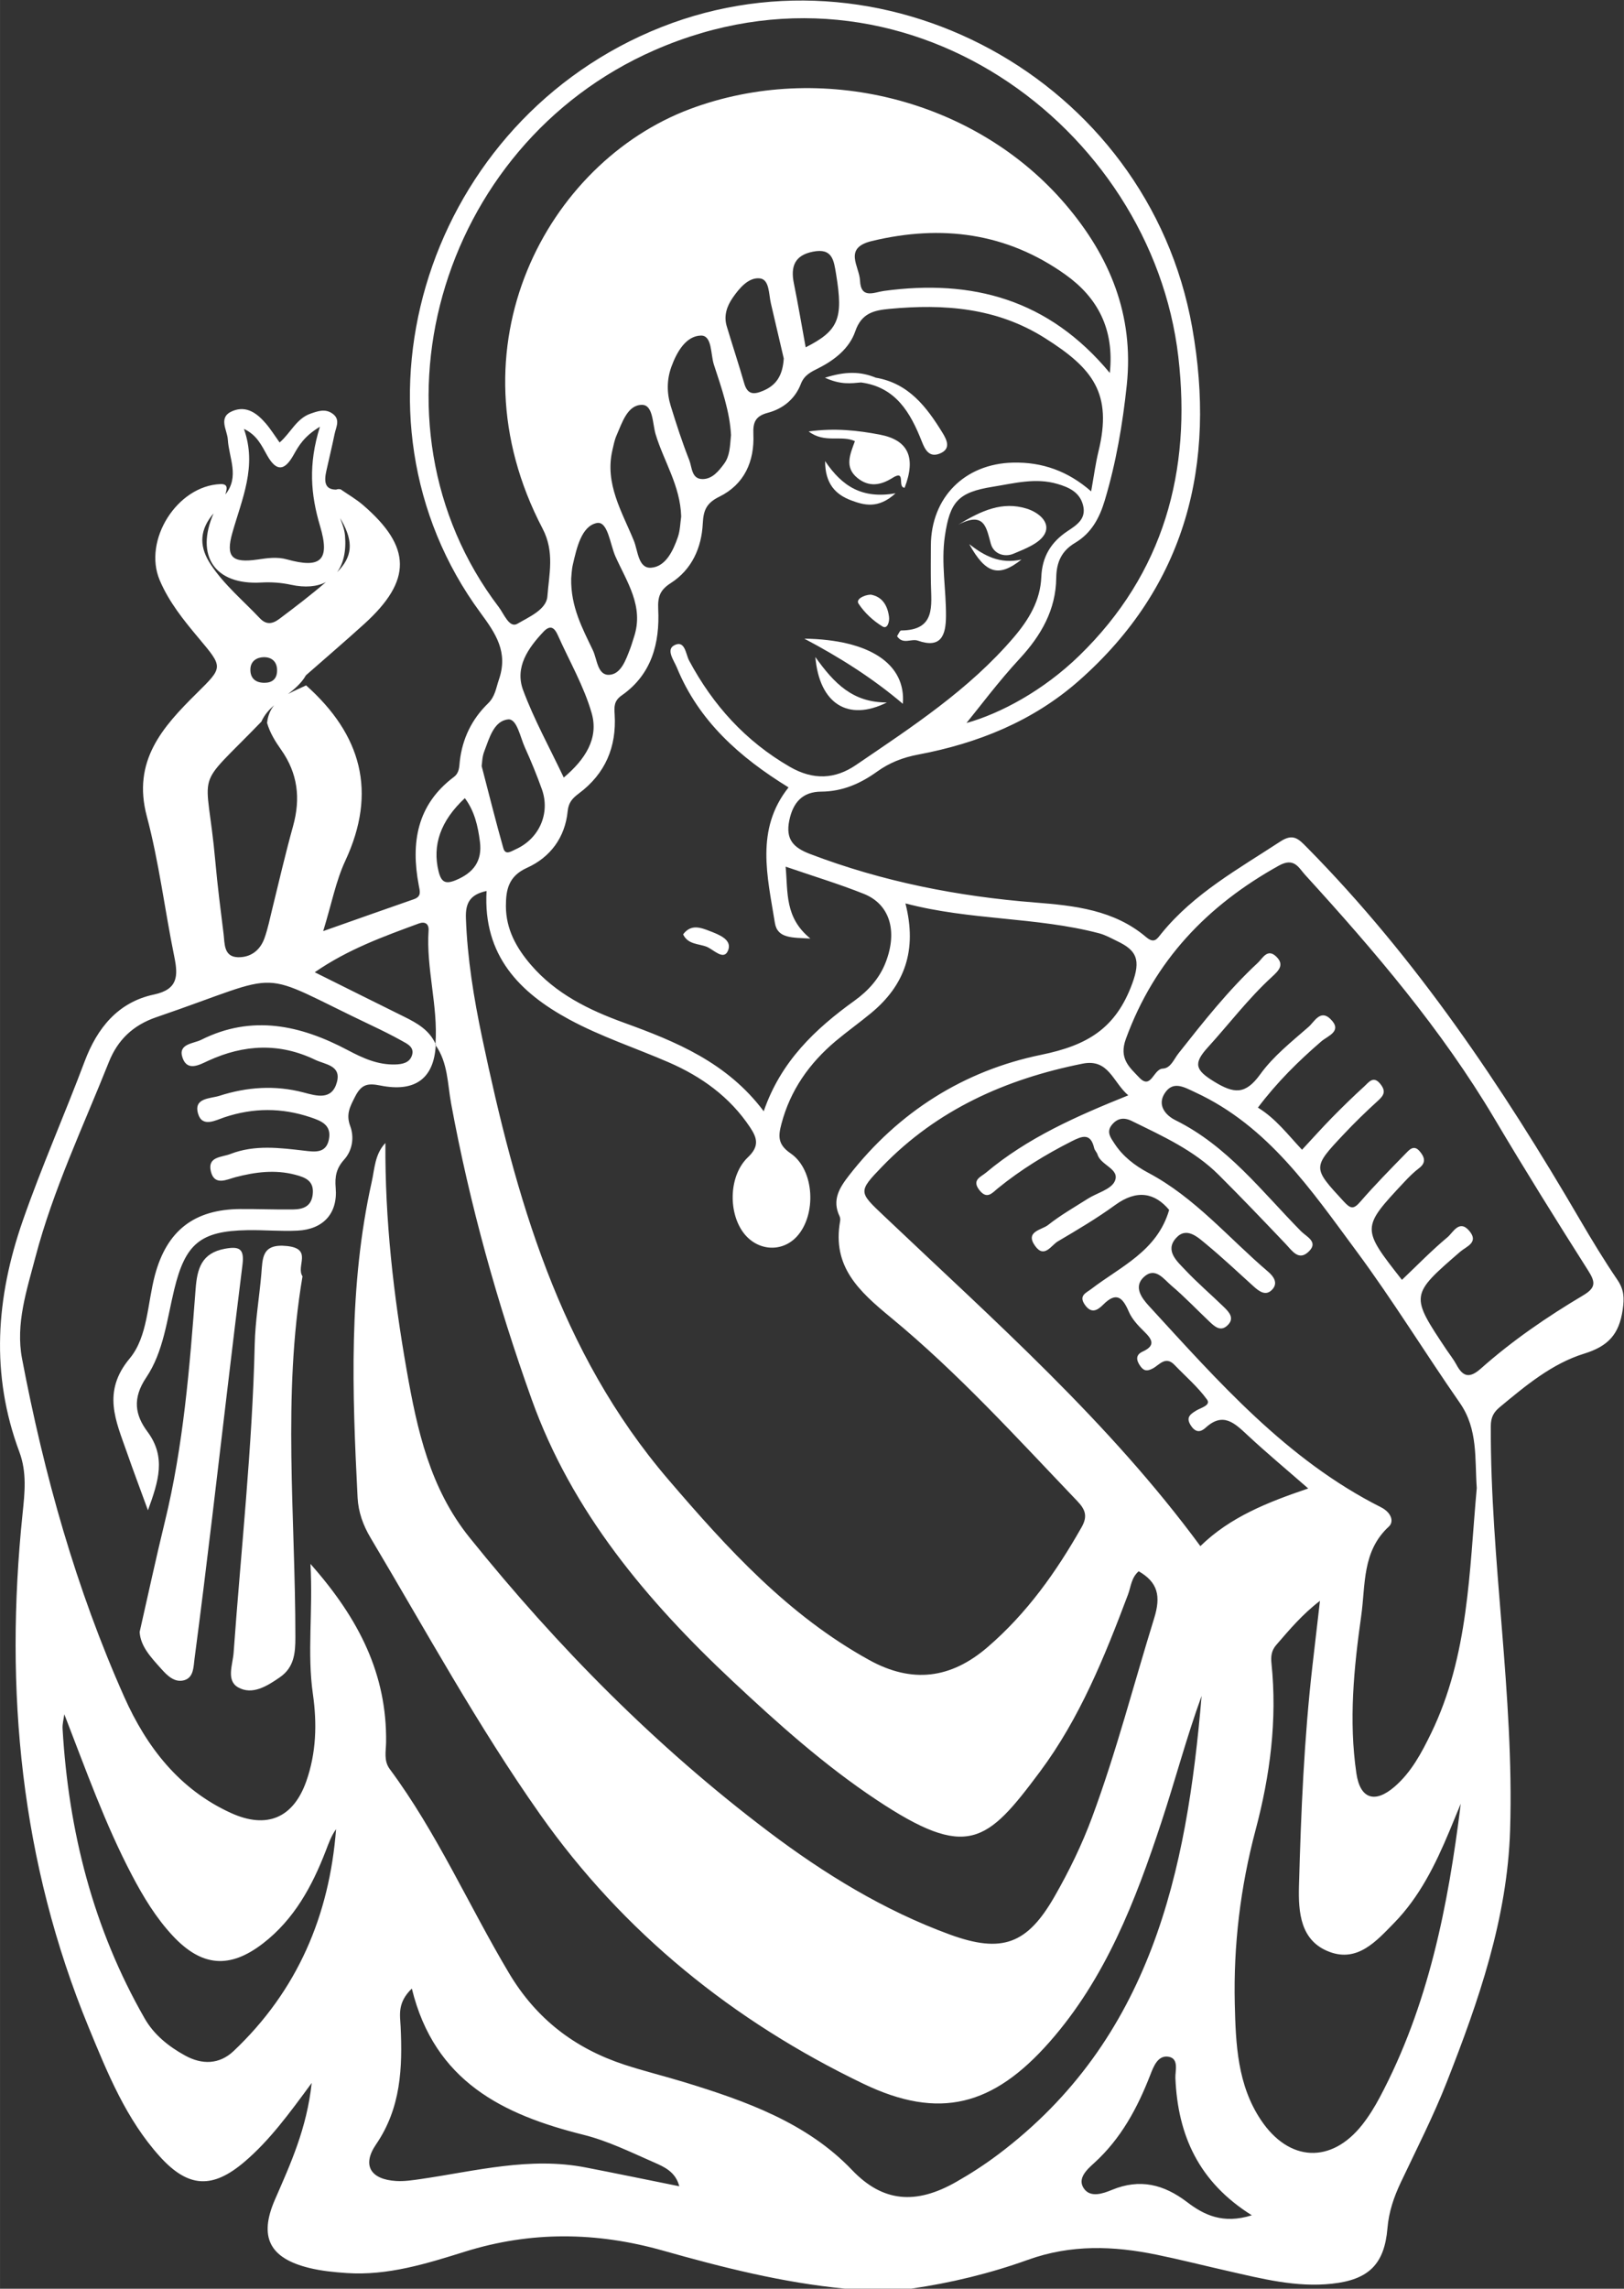 <?xml version="1.0" encoding="UTF-8"?>
<!-- Created with Inkscape (http://www.inkscape.org/) -->
<svg width="84.739" height="119.4" version="1.1" viewBox="0 0 84.739 119.403" xml:space="preserve" xmlns="http://www.w3.org/2000/svg" xmlns:cc="http://creativecommons.org/ns#" xmlns:dc="http://purl.org/dc/elements/1.1/" xmlns:rdf="http://www.w3.org/1999/02/22-rdf-syntax-ns#"><rect x="0" y="0" width="84.739" height="119.403" fill="#333333" stroke="none"/><defs><clipPath id="clipPath18"><path d="m0 0h63.554v89.552h-63.554z"/></clipPath></defs><g transform="matrix(1.333 0 0 -1.333 0 119.4)"><g clip-path="url(#clipPath18)"><g transform="translate(39.984 67.672)"><path d="m0 0c-0.848-0.185-1.452 0.145-2.044 0.604 0.644-1.159 1.149-1.312 2.044-0.604" fill="#fff"/></g><g transform="translate(63.312 39.483)"><path d="m0 0c-0.516 0.759-0.993 1.546-1.457 2.339-3.055 5.232-6.41 10.241-10.688 14.578-0.334 0.339-0.543 0.569-1.046 0.24-1.647-1.078-3.383-2.034-4.653-3.596-0.169-0.207-0.276-0.424-0.605-0.146-1.249 1.061-2.797 1.231-4.34 1.352-3.028 0.238-5.975 0.816-8.82 1.902-0.645 0.247-0.958 0.569-0.808 1.305 0.147 0.72 0.526 1.129 1.251 1.133 0.83 5e-3 1.532 0.313 2.186 0.783 0.485 0.349 1.003 0.553 1.609 0.667 2.324 0.438 4.484 1.301 6.28 2.881 4.232 3.722 5.395 8.508 4.445 13.845-1.731 9.727-12.244 15.417-21.191 11.575-8.964-3.849-12.287-15.116-6.673-22.744 0.609-0.828 1.097-1.546 0.727-2.623-0.116-0.337-0.145-0.66-0.429-0.935-0.63-0.612-1-1.371-1.102-2.256-0.025-0.216-0.011-0.453-0.233-0.62-1.447-1.087-1.688-2.576-1.374-4.235 0.045-0.24 0.118-0.441-0.192-0.549-1.122-0.39-2.241-0.787-3.548-1.248 0.332 1.079 0.497 1.962 0.864 2.75 1.263 2.708 0.622 4.945-1.533 6.867-0.236-0.113-0.483-0.215-0.708-0.339 0.27 0.209 0.529 0.43 0.701 0.734 0.763 0.671 1.536 1.331 2.288 2.014 1.871 1.701 1.855 3.006-0.053 4.649-0.27 0.232-0.584 0.412-0.878 0.616-0.078 0.014-0.131 8e-3 -0.171-0.012-0.455-3e-3 -0.479 0.324-0.385 0.74 0.107 0.48 0.223 0.958 0.322 1.44 0.056 0.274 0.242 0.573-0.094 0.802-0.282 0.193-0.564 0.09-0.847-8e-3 -0.556-0.192-0.782-0.761-1.212-1.129-0.203 0.283-0.357 0.533-0.547 0.752-0.337 0.391-0.751 0.7-1.288 0.482-0.593-0.24-0.216-0.738-0.193-1.115 0.043-0.724 0.469-1.457-0.095-2.153v1e-3c0 1e-3 9e-3 0.027 9e-3 0.027-1e-3 -2e-3 -3e-3 -4e-3 -4e-3 -7e-3 0.05 0.185 0.12 0.395-0.197 0.384-1.694-0.063-3.042-2.195-2.379-3.761 0.363-0.858 0.944-1.574 1.536-2.279 0.956-1.14 0.949-1.121-0.093-2.152-1.33-1.315-2.524-2.642-1.949-4.804 0.48-1.803 0.704-3.673 1.078-5.505 0.153-0.752 0.144-1.276-0.798-1.476-1.411-0.3-2.223-1.317-2.711-2.614-0.784-2.086-1.686-4.123-2.421-6.232-1.054-3.022-1.267-6.022-0.137-9.052 0.303-0.81 0.21-1.612 0.126-2.428-0.715-6.903-0.074-13.631 2.589-20.098 0.738-1.792 1.466-3.596 2.789-5.058 1.116-1.233 2.067-1.265 3.318-0.195 0.974 0.833 1.728 1.86 2.623 3.079-0.193-1.783-0.828-3.164-1.437-4.561-0.642-1.47-0.215-2.299 1.345-2.68 0.475-0.116 0.97-0.165 1.46-0.198 1.608-0.109 3.124 0.366 4.625 0.835 2.591 0.81 5.159 0.777 7.758 0.043 2.337-0.661 4.692-1.257 7.121-1.489 0.863-1e-3 1.726-1e-3 2.589-1e-3 1.563 0.225 3.101 0.599 4.577 1.13 1.685 0.606 3.346 0.547 5.039 0.199 0.932-0.192 1.854-0.426 2.782-0.636 1.345-0.305 2.685-0.652 4.086-0.498 1.428 0.156 2.048 0.758 2.166 2.175 0.053 0.636 0.249 1.211 0.518 1.781 0.617 1.304 1.276 2.593 1.803 3.933 1.25 3.181 2.374 6.411 2.48 9.875 0.161 5.282-0.774 10.517-0.756 15.796 1e-3 0.353 0.115 0.55 0.349 0.744 1.014 0.842 2.047 1.707 3.307 2.096 0.945 0.292 1.368 0.761 1.507 1.719 0.068 0.466 0.052 0.786-0.208 1.169m-49.808 29.132c-0.021 0.24-0.109 0.461-0.19 0.681 0.025-0.042 0.05-0.083 0.073-0.126 0.448-0.816 0.413-1.386-0.193-1.995 0.248 0.341 0.364 0.823 0.31 1.44m29.519-15.569c0.25-0.066 0.484-0.199 0.72-0.313 0.747-0.358 0.92-0.72 0.579-1.652-0.648-1.768-1.766-2.422-3.562-2.79-3.024-0.619-5.583-2.231-7.521-4.716-0.382-0.49-0.68-0.967-0.374-1.605 0.027-0.055 0.031-0.132 0.02-0.194-0.315-1.775 0.733-2.734 1.982-3.764 2.638-2.174 4.939-4.714 7.3-7.185 0.305-0.32 0.422-0.581 0.175-1.019-0.994-1.756-2.145-3.377-3.687-4.703-1.436-1.235-2.951-1.429-4.63-0.502-3.169 1.749-5.539 4.349-7.861 7.06-4.29 5.009-5.978 11.069-7.293 17.303-0.324 1.541-0.578 3.095-0.634 4.678-0.021 0.609 0.181 0.923 0.809 1.058-0.146-2.533 1.308-3.987 3.243-5.033 1.233-0.667 2.586-1.11 3.879-1.67 1.289-0.559 2.397-1.353 3.189-2.541 0.276-0.414 0.383-0.738-0.077-1.175-0.734-0.696-0.781-2.091-0.214-2.907 0.525-0.756 1.516-0.852 2.119-0.205 0.783 0.841 0.709 2.617-0.24 3.264-0.517 0.353-0.478 0.691-0.357 1.15 0.346 1.317 1.092 2.374 2.122 3.241 0.453 0.38 0.936 0.723 1.391 1.1 1.312 1.086 1.809 2.454 1.342 4.289 2.537-0.669 5.112-0.522 7.58-1.169m-4.687-10.049c0.3-0.386 0.504-0.112 0.723 0.067 0.896 0.729 1.872 1.327 2.901 1.847 0.394 0.199 0.731 0.333 0.869-0.267 0.021-0.093 0.107-0.169 0.135-0.261 0.131-0.428 0.894-0.56 0.671-1.044-0.148-0.32-0.692-0.452-1.051-0.68-0.527-0.334-1.073-0.646-1.559-1.031-0.245-0.194-0.917-0.249-0.504-0.821 0.358-0.497 0.626 0.027 0.887 0.181 0.762 0.45 1.529 0.902 2.243 1.422 0.861 0.628 1.559 0.473 2.115-0.19-0.469-1.615-1.899-2.212-3.054-3.099-0.193-0.148-0.494-0.249-0.251-0.606 0.257-0.377 0.503-0.224 0.722-4e-3 0.516 0.52 0.764 0.285 1.003-0.273 0.125-0.292 0.366-0.548 0.599-0.775 0.316-0.309 0.464-0.549-0.057-0.788-0.273-0.125-0.26-0.328-0.096-0.561 0.142-0.203 0.27-0.215 0.488-0.102 0.259 0.134 0.5 0.51 0.853 0.144 0.432-0.45 0.915-0.861 1.276-1.36 0.161-0.222-0.244-0.32-0.42-0.427-0.258-0.156-0.422-0.285-0.199-0.609 0.187-0.272 0.38-0.233 0.568-0.061 0.681 0.622 1.132 0.175 1.631-0.29 0.74-0.69 1.519-1.338 2.381-2.091-1.591-0.539-3.065-1.122-4.222-2.257-3.581 4.866-8.067 8.822-12.393 12.93-0.979 0.929-1.02 0.936-0.06 1.929 2.153 2.228 4.843 3.425 7.842 4.024 1.026 0.205 1.185-0.728 1.789-1.24-2.036-0.819-3.944-1.662-5.57-3.026-0.201-0.169-0.569-0.282-0.26-0.681m-4.835 16.632c-0.805-0.548-1.659-0.602-2.585-0.067-1.737 1.005-3.004 2.411-3.941 4.157-0.135 0.252-0.157 0.808-0.572 0.605-0.349-0.171-0.023-0.597 0.091-0.875 0.86-2.1 2.464-3.518 4.373-4.693-1.312-1.648-0.824-3.495-0.535-5.302 0.099-0.62 0.686-0.573 1.39-0.614-1.011 0.822-0.875 1.801-0.969 2.814 1.095-0.377 2.094-0.678 3.06-1.064 1.017-0.406 1.328-1.452 0.861-2.669-0.243-0.635-0.683-1.122-1.222-1.51-1.542-1.109-2.887-2.379-3.557-4.33-1.433 1.91-3.434 2.727-5.478 3.468-1.373 0.498-2.658 1.127-3.635 2.262-0.573 0.666-0.978 1.399-0.979 2.302 0 0.645 0.105 1.171 0.828 1.497 0.91 0.41 1.489 1.188 1.59 2.217 0.034 0.346 0.194 0.51 0.443 0.696 1.027 0.767 1.474 1.816 1.396 3.085-0.019 0.306-0.032 0.533 0.278 0.75 1.169 0.816 1.492 2.04 1.427 3.372-0.023 0.486 0.069 0.751 0.49 1.021 0.831 0.532 1.209 1.39 1.255 2.341 0.026 0.525 0.153 0.798 0.649 1.042 0.981 0.483 1.377 1.385 1.331 2.446-0.021 0.477 0.088 0.711 0.572 0.839 0.591 0.157 1.063 0.542 1.287 1.129 0.136 0.354 0.409 0.474 0.7 0.621 0.634 0.321 1.204 0.779 1.429 1.436 0.246 0.718 0.738 0.823 1.346 0.88 2.132 0.198 4.185 0.05 6.071-1.139 1.894-1.193 2.658-2.172 2.103-4.444-0.116-0.476-0.179-0.966-0.286-1.56-0.907 0.795-1.917 1.152-3.06 1.125-1.891-0.044-3.204-1.362-3.214-3.242-2e-3 -0.493-7e-3 -0.986 1e-3 -1.479 0.015-0.872 0.2-1.843-1.166-1.848-0.052 0-0.104-0.143-0.158-0.224 0.227-0.344 0.554-0.085 0.814-0.175 0.903-0.316 1.095 0.203 1.101 0.952 9e-3 1.046-0.198 2.085-0.044 3.139 0.198 1.358 0.531 1.717 1.88 1.933 0.84 0.135 1.673 0.361 2.526 0.11 0.452-0.132 0.875-0.323 1.004-0.838 0.133-0.531-0.248-0.769-0.608-1.009-0.643-0.428-0.995-0.992-1.027-1.796-0.038-0.916-0.479-1.659-1.08-2.363-1.754-2.053-3.986-3.503-6.18-4.998m-4.887 12.915c-0.042-0.449-0.043-0.813-0.27-1.122-0.218-0.296-0.47-0.603-0.85-0.599-0.428 4e-3 -0.404 0.462-0.512 0.736-0.276 0.697-0.507 1.412-0.728 2.129-0.157 0.509-0.157 1.029 0.03 1.54 0.211 0.578 0.569 1.193 1.147 1.211 0.451 0.014 0.38-0.732 0.513-1.137 0.305-0.926 0.627-1.857 0.67-2.758m0.066 5.375c0.266 0.385 0.629 0.811 1.067 0.758 0.374-0.046 0.343-0.611 0.427-0.972 0.177-0.761 0.355-1.521 0.505-2.163-0.042-0.666-0.291-1.043-0.8-1.26-0.358-0.153-0.615-0.169-0.746 0.283-0.216 0.751-0.463 1.494-0.687 2.243-0.121 0.407 4e-3 0.776 0.234 1.111m-2.016-8.562c-0.036-0.236-0.038-0.541-0.133-0.813-0.186-0.536-0.479-1.151-1.045-1.19-0.505-0.036-0.515 0.665-0.674 1.054-0.463 1.134-1.148 2.23-0.84 3.55 0.045 0.19 0.08 0.386 0.157 0.563 0.222 0.506 0.43 1.207 1 1.207 0.442-1e-3 0.409-0.738 0.535-1.155 0.319-1.055 0.966-2.01 1-3.216m-2.574-1.562c0.445-0.996 1.126-1.957 0.726-3.154-0.051-0.154-0.094-0.312-0.152-0.463-0.166-0.432-0.357-0.991-0.814-1.016-0.465-0.026-0.474 0.607-0.643 0.961-0.406 0.852-0.869 1.695-0.849 2.807 0.012 0.108 0.016 0.34 0.068 0.561 0.15 0.645 0.337 1.487 0.93 1.611 0.439 0.092 0.522-0.832 0.734-1.307m-0.93-6.135c0.282-0.984-0.251-1.81-1.093-2.519-0.561 1.184-1.163 2.27-1.591 3.421-0.331 0.893 0.188 1.639 0.796 2.285 0.275 0.291 0.435 0.154 0.564-0.137 0.452-1.014 1.022-1.994 1.324-3.05m8.658 18.062c0.774 0.155 0.821-0.341 0.914-0.907 0.278-1.702 0.103-2.18-1.195-2.836-0.155 0.847-0.295 1.681-0.463 2.509-0.133 0.655 0.034 1.093 0.744 1.234m2.308 0.417c2.731 0.656 5.285 0.325 7.587-1.32 1.239-0.886 1.913-2.111 1.73-3.843-2.405 2.897-5.401 3.676-8.839 3.211-0.387-0.053-0.908-0.333-0.94 0.406-0.023 0.557-0.67 1.274 0.462 1.546m-14.601-14.328c-5.48 7.203-2.423 18.074 6.102 21.801 9.723 4.249 19.453-2.998 20.498-12.008 0.518-4.464-0.567-8.475-3.879-11.693-1.403-1.364-3.082-2.264-4.415-2.635 0.5 0.61 1.245 1.613 2.09 2.526 0.839 0.907 1.41 1.916 1.424 3.148 7e-3 0.642 0.224 1.07 0.74 1.378 0.635 0.379 0.951 0.967 1.156 1.648 0.446 1.482 0.704 2.996 0.866 4.534 0.285 2.728-0.66 5.024-2.394 7.058-3.534 4.146-9.612 5.646-14.707 3.737-5.584-2.093-9.488-9.31-5.77-16.416 0.482-0.922 0.254-1.788 0.19-2.658-0.038-0.518-0.729-0.809-1.173-1.07-0.316-0.186-0.527 0.386-0.728 0.65m-0.573-5.654c0.198 0.515 0.375 1.209 0.942 1.26 0.34 0.03 0.468-0.694 0.651-1.097 0.244-0.536 0.467-1.083 0.666-1.638 0.337-0.944-0.11-1.941-1.03-2.35-0.168-0.075-0.396-0.245-0.478 0.041-0.294 1.032-0.551 2.074-0.85 3.217 0.019 0.118 0.018 0.358 0.099 0.567m-0.757-1.822c0.38-0.508 0.513-1.095 0.59-1.703 0.097-0.758-0.25-1.217-0.938-1.504-0.407-0.17-0.574-0.087-0.68 0.339-0.252 1.022 0.071 1.977 1.028 2.868m-9.1 10.388c0.376 1.326 0.974 2.603 0.452 4.063 0.515-0.239 0.696-0.66 0.913-1.043 0.366-0.646 0.683-0.593 1.028 0.02 0.203 0.361 0.411 0.733 1.034 1.108-0.462-1.477-0.361-2.655 6e-3 -3.889 0.403-1.352 0.016-1.666-1.292-1.304-0.399 0.111-0.773 0.051-1.162-5e-3 -0.984-0.141-1.253 0.089-0.979 1.05m-0.844-1.248c-0.432 0.652-0.464 1.266 0.022 1.9 0.027 0.035 0.056 0.069 0.085 0.104-0.724-1.664 0.055-2.808 1.858-2.705 0.397 0.023 0.784-4e-3 1.174-0.088 0.558-0.12 1.018-0.076 1.368 0.106-0.585-0.503-1.199-0.972-1.817-1.436-0.275-0.207-0.517-0.249-0.774 0.023-0.649 0.689-1.385 1.295-1.916 2.096m2.593-4.169c-0.01-0.326-0.215-0.459-0.503-0.456-0.335 3e-3 -0.551 0.171-0.541 0.534 0.01 0.327 0.264 0.462 0.518 0.468 0.318 7e-3 0.542-0.18 0.526-0.546m-0.613-1.976c0.116 0.264 0.298 0.465 0.501 0.645-0.144-0.179-0.248-0.398-0.279-0.695 0.11-0.386 0.321-0.726 0.546-1.044 0.656-0.927 0.773-1.907 0.472-2.993-0.298-1.075-0.551-2.163-0.816-3.247-0.094-0.383-0.171-0.77-0.304-1.142-0.175-0.491-0.557-0.761-1.05-0.744-0.549 0.02-0.505 0.543-0.549 0.9-0.117 0.943-0.239 1.886-0.323 2.835-0.343 3.85-0.926 2.664 1.802 5.485m-1.082-52.025c-0.567-0.538-1.245-0.546-1.914-0.176-0.639 0.353-1.206 0.805-1.575 1.449-2.012 3.511-2.978 7.321-3.212 11.336-0.011 0.187 0.043 0.379 0.068 0.568 0.842-2.169 1.594-4.296 2.649-6.303 0.444-0.845 0.935-1.657 1.589-2.361 1.133-1.217 2.232-1.319 3.549-0.298 1.208 0.936 1.911 2.225 2.449 3.619 0.112 0.291 0.214 0.586 0.402 0.844-0.261-3.385-1.516-6.32-4.005-8.678m13.779-4.562c-2.187 0.427-4.306-0.138-6.443-0.45-0.323-0.047-0.655-0.098-0.978-0.079-0.998 0.059-1.349 0.613-0.789 1.431 0.978 1.43 1.04 3.001 0.962 4.627-0.021 0.446-0.132 0.923 0.44 1.473 0.89-3.646 3.58-4.94 6.727-5.725 0.946-0.236 1.843-0.679 2.743-1.073 0.405-0.178 0.852-0.369 0.999-0.939-1.245 0.251-2.452 0.5-3.661 0.735m16.139 0.506c-0.523-0.394-1.078-0.753-1.647-1.076-1.568-0.891-2.863-0.794-4.068 0.47-1.761 1.847-4.153 2.699-6.554 3.435-0.784 0.24-1.582 0.434-2.36 0.689-1.941 0.639-3.444 1.787-4.515 3.583-1.578 2.649-2.82 5.495-4.667 7.985-0.243 0.327-0.149 0.698-0.144 1.048 0.035 2.644-1.044 4.82-2.961 6.982 0.104-1.87-0.136-3.479 0.096-5.095 0.165-1.154 0.132-2.297-0.256-3.404-0.511-1.455-1.556-1.884-2.95-1.25-2.032 0.925-3.309 2.593-4.178 4.541-1.89 4.239-3.136 8.689-4.002 13.243-0.258 1.362 0.184 2.675 0.524 3.971 0.694 2.641 1.869 5.108 2.875 7.635 0.344 0.863 0.941 1.442 1.859 1.756 5.255 1.798 3.718 1.909 8.46-0.339 0.385-0.183 0.768-0.373 1.14-0.58 0.222-0.124 0.517-0.252 0.403-0.585-0.097-0.283-0.376-0.338-0.65-0.346-0.683-0.021-1.273 0.249-1.86 0.56-1.849 0.98-3.75 1.401-5.737 0.405-0.312-0.156-0.93-0.152-0.727-0.715 0.193-0.538 0.674-0.255 1.009-0.101 1.395 0.638 2.786 0.706 4.182 0.032 0.383-0.184 1.023-0.213 0.849-0.868-0.194-0.73-0.799-0.544-1.304-0.41-1.118 0.296-2.219 0.216-3.3-0.131-0.353-0.113-1.022-0.073-0.829-0.707 0.163-0.541 0.686-0.248 1.022-0.135 1.134 0.38 2.25 0.382 3.379 2e-3 0.433-0.146 0.83-0.306 0.716-0.871-0.111-0.555-0.572-0.48-0.947-0.437-0.979 0.113-1.952 0.243-2.908-0.128-0.343-0.133-0.9-0.097-0.766-0.674 0.138-0.592 0.629-0.321 0.973-0.231 0.774 0.201 1.539 0.3 2.327 0.094 0.409-0.107 0.751-0.241 0.688-0.775-0.055-0.476-0.386-0.579-0.768-0.584-0.689-0.01-1.378 0.021-2.067 0.016-1.798-0.012-2.871-0.84-3.339-2.58-0.298-1.107-0.279-2.415-0.99-3.268-1.091-1.308-0.539-2.444-0.11-3.674 0.247-0.71 0.513-1.413 0.825-2.268 0.414 1.138 0.72 2.081-0.02 3.077-0.485 0.652-0.598 1.302-0.046 2.122 0.676 1.005 0.811 2.272 1.097 3.451 0.435 1.791 1.032 2.282 2.859 2.313 0.656 0.012 1.314-0.051 1.968-0.018 1.002 0.051 1.576 0.67 1.491 1.672-0.039 0.456 0.028 0.77 0.336 1.113 0.319 0.356 0.396 0.869 0.233 1.306-0.173 0.463-0.011 0.757 0.189 1.15 0.246 0.484 0.487 0.539 0.991 0.438 1.371-0.275 2.097 0.287 2.167 1.571-5e-3 7e-3 -8e-3 0.014-0.013 0.022l2e-3 1e-3c1e-3 0.013 0 0.027 1e-3 0.04-0.241 0.533-0.711 0.804-1.206 1.049-1.137 0.562-2.271 1.128-3.52 1.75 1.309 0.904 2.698 1.401 4.079 1.91 0.234 0.086 0.394-0.014 0.377-0.273-0.099-1.49 0.374-2.945 0.27-4.436 4e-3 -9e-3 0.011-0.015 0.015-0.025-1e-3 -0.013-4e-3 -0.024-5e-3 -0.038 0.478-0.683 0.461-1.508 0.602-2.274 0.728-3.947 1.803-7.803 3.151-11.572 1.575-4.403 4.509-7.889 7.872-11.039 1.775-1.663 3.592-3.289 5.62-4.637 3.571-2.375 4.327-1.694 6.404 1.091 1.562 2.094 2.536 4.509 3.451 6.94 0.113 0.3 0.124 0.653 0.417 0.91 0.753-0.435 0.875-0.971 0.607-1.836-0.805-2.598-1.482-5.236-2.43-7.792-0.4-1.08-0.903-2.111-1.474-3.107-1.061-1.85-2.042-2.235-4.101-1.481-2.579 0.945-4.918 2.382-7.088 4.022-4.394 3.319-8.247 7.214-11.703 11.508-1.555 1.931-2.053 4.208-2.465 6.551-0.516 2.939-0.853 5.891-0.833 8.896-0.417-0.44-0.42-1.005-0.536-1.522-0.911-4.085-0.763-8.22-0.553-12.356 0.029-0.564 0.215-1.084 0.509-1.576 2.166-3.637 4.199-7.367 6.637-10.825 3.256-4.619 7.566-8.096 12.652-10.54 2.974-1.428 5.081-0.87 7.286 1.632 2.2 2.497 3.367 5.53 4.387 8.625 0.54 1.637 0.979 3.308 1.568 4.922-0.581-6.898-1.976-13.443-7.968-17.95m7.399-1.86c-0.914 0.696-1.849 0.928-2.939 0.478-0.356-0.147-0.84-0.315-1.096 0.048-0.283 0.399 0.133 0.761 0.399 1.003 1.052 0.956 1.693 2.153 2.198 3.452 0.125 0.322 0.293 0.774 0.708 0.708 0.426-0.068 0.261-0.558 0.273-0.836 0.094-2.228 0.906-4.065 2.992-5.37-1.129-0.355-1.875 0.013-2.535 0.517m7.543 4.099c-0.199-0.374-0.425-0.742-0.687-1.074-1.211-1.534-2.863-1.457-3.963 0.184-0.923 1.377-0.987 2.971-1.025 4.539-0.055 2.304 0.221 4.586 0.814 6.815 0.57 2.144 0.851 4.307 0.622 6.52-0.029 0.284 1e-3 0.506 0.188 0.722 0.511 0.59 1.011 1.19 1.71 1.726-0.097-0.841-0.195-1.682-0.292-2.524-0.329-2.869-0.451-5.751-0.529-8.635-0.028-1.034 0.053-2.152 1.195-2.58 1.103-0.414 1.836 0.424 2.522 1.125 1.002 1.023 1.624 2.291 2.17 3.597 0.15 0.359 0.297 0.719 0.446 1.078-0.494-3.995-1.264-7.907-3.171-11.493m2.012 14.254c-0.375-0.771-0.775-1.528-1.432-2.096-0.768-0.663-1.347-0.484-1.495 0.522-0.303 2.064-0.099 4.131 0.191 6.178 0.169 1.2 0.027 2.513 1.078 3.479 0.213 0.196 0.101 0.552-0.309 0.759-3.688 1.859-6.356 4.909-9.084 7.881-0.273 0.298-0.612 0.741-0.198 1.127 0.446 0.416 0.781-0.081 1.077-0.332 0.525-0.444 1.001-0.947 1.502-1.421 0.195-0.184 0.421-0.388 0.681-0.153 0.318 0.286 0.081 0.534-0.135 0.743-0.495 0.48-1.02 0.93-1.492 1.429-0.325 0.344-0.816 0.761-0.374 1.257 0.413 0.465 0.854 0.037 1.195-0.245 0.631-0.523 1.229-1.086 1.836-1.636 0.234-0.213 0.502-0.411 0.757-0.109 0.203 0.24 0.042 0.488-0.181 0.677-1.543 1.314-2.86 2.9-4.69 3.87-0.523 0.278-0.999 0.642-1.327 1.15-0.135 0.208-0.324 0.438-0.109 0.714 0.216 0.277 0.481 0.316 0.786 0.166 1.205-0.592 2.439-1.146 3.408-2.113 0.883-0.88 1.745-1.783 2.605-2.686 0.271-0.284 0.531-0.714 0.939-0.292 0.354 0.365-0.116 0.564-0.322 0.773-1.537 1.559-2.878 3.337-4.912 4.344-0.392 0.194-0.724 0.585-0.431 1.048 0.331 0.522 0.772 0.244 1.207 0.043 2.847-1.318 4.535-3.825 6.306-6.215 1.424-1.923 2.677-3.971 4.045-5.937 0.719-1.032 0.581-2.184 0.663-3.333-0.295-3.25-0.311-6.552-1.785-9.592m5.946 17.131c-1.412-0.839-2.769-1.769-3.999-2.861-0.447-0.397-0.704-0.327-0.962 0.158-0.108 0.201-0.254 0.382-0.382 0.573-1.429 2.142-1.427 2.14 0.53 3.837 0.244 0.212 0.742 0.361 0.363 0.815-0.394 0.471-0.64-0.063-0.852-0.24-0.625-0.521-1.195-1.109-1.788-1.673-1.592 2.029-1.593 2.03 0.096 3.835 0.179 0.191 0.367 0.38 0.575 0.537 0.301 0.227 0.2 0.455 0.019 0.666-0.234 0.273-0.418 0.035-0.565-0.115-0.595-0.61-1.194-1.219-1.752-1.862-0.265-0.306-0.379-0.289-0.652 8e-3 -1.218 1.323-1.236 1.316-2e-3 2.627 0.426 0.453 0.874 0.889 1.335 1.308 0.229 0.207 0.333 0.365 0.11 0.651-0.278 0.358-0.459 0.081-0.633-0.078-0.436-0.398-0.86-0.811-1.274-1.233-0.389-0.397-0.759-0.812-1.168-1.252-0.558 0.593-1.028 1.223-1.727 1.649 0.752 0.999 1.589 1.822 2.484 2.594 0.252 0.217 0.849 0.399 0.348 0.881-0.392 0.377-0.629-0.124-0.847-0.314-0.666-0.582-1.383-1.148-1.893-1.856-0.582-0.806-1.026-0.767-1.815-0.281-0.718 0.442-0.819 0.695-0.243 1.328 0.839 0.922 1.594 1.922 2.517 2.767 0.266 0.244 0.498 0.474 0.164 0.795-0.344 0.33-0.533-0.074-0.711-0.239-1.159-1.076-2.136-2.314-3.113-3.552-0.181-0.229-0.303-0.582-0.616-0.596-0.371-0.017-0.451-0.848-0.924-0.347-0.378 0.401-0.803 0.736-0.518 1.514 1.118 3.061 3.182 5.217 5.985 6.776 0.603 0.336 0.775-0.08 1.026-0.356 2.724-2.987 5.345-6.053 7.419-9.549 1.188-2.003 2.42-3.982 3.669-5.948 0.29-0.458 0.296-0.669-0.204-0.967" fill="#fff"/></g><g transform="translate(11.234 40.806)"><path d="m0 0c-0.996 0.105-0.952-0.475-1.006-1.106-0.079-0.914-0.237-1.826-0.258-2.741-0.093-4.037-0.537-8.048-0.826-12.07-0.034-0.469-0.301-1.088 0.179-1.357 0.554-0.311 1.129 0.049 1.63 0.395 0.564 0.389 0.609 0.952 0.609 1.565 2e-3 4.719-0.514 9.445 0.279 14.129-0.267 0.395 0.412 1.077-0.607 1.185" fill="#fff"/></g><g transform="translate(8.799 40.699)"><path d="m0 0c-0.916-0.17-1.082-0.786-1.142-1.571-0.234-3.068-0.475-6.136-1.211-9.139-0.342-1.399-0.643-2.807-0.98-4.287 0.031-0.564 0.447-0.998 0.836-1.434 0.237-0.266 0.532-0.569 0.919-0.452 0.364 0.111 0.352 0.529 0.393 0.837 0.245 1.85 0.471 3.703 0.694 5.557 0.394 3.285 0.771 6.572 1.182 9.855 0.078 0.622-0.1 0.744-0.691 0.634" fill="#fff"/></g><g transform="translate(33.572 70.859)"><path d="m0 0c0.448-0.358 0.9-0.281 1.359 7e-3 0.557 0.351 0.177-0.37 0.48-0.383 0.452 1.18 0.148 1.867-0.974 2.08-0.858 0.162-1.738 0.266-2.783 0.124 0.632-0.48 1.276-0.129 1.811-0.38-0.189-0.515-0.423-1.025 0.107-1.448" fill="#fff"/></g><g transform="translate(38.788 68.282)"><path d="m0 0c0.113-0.393 0.536-0.53 0.89-0.379 0.451 0.191 1.032 0.409 1.223 0.785 0.223 0.44-0.237 0.831-0.716 0.979-0.945 0.292-1.764-0.073-2.677-0.63 1.048 0.541 1.101-0.132 1.28-0.755" fill="#fff"/></g><g transform="translate(31.485 64.577)"><path d="m0 0c1.369-0.723 2.673-1.543 3.856-2.55 0.127 1.549-1.283 2.512-3.856 2.55" fill="#fff"/></g><g transform="translate(31.916 63.858)"><path d="m0 0c0.159-1.831 1.28-2.537 2.8-1.778-1.332-3e-3 -2.056 0.735-2.8 1.778" fill="#fff"/></g><g transform="translate(32.298 71.526)"><path d="m0 0c-1e-3 -0.889 0.413-1.309 1.016-1.535 0.51-0.192 1.064-0.346 1.742 0.275-1.306-0.227-2.086 0.265-2.758 1.26" fill="#fff"/></g><g transform="translate(27.663 52.518)"><path d="m0 0c0.265-0.106 0.66-0.551 0.832-0.156 0.185 0.427-0.341 0.627-0.701 0.767-0.359 0.139-0.744 0.292-1.054-0.125 0.188-0.403 0.611-0.361 0.923-0.486" fill="#fff"/></g><g transform="translate(33.604 65.951)"><path d="m0 0c0.233-0.357 0.576-0.677 0.942-0.898 0.195-0.118 0.279 0.196 0.254 0.381-0.059 0.444-0.263 0.784-0.715 0.866-0.28-0.013-0.588-0.185-0.481-0.349" fill="#fff"/></g><g transform="translate(33.704 74.604)"><path d="m0 0c1.363-0.184 1.935-1.181 2.38-2.311 0.125-0.319 0.288-0.638 0.701-0.473 0.454 0.181 0.28 0.534 0.111 0.81-0.623 1.015-1.328 1.944-2.616 2.161-0.593 0.244-1.173 0.257-1.988-2e-3 0.632-0.287 1.023-0.218 1.412-0.185" fill="#fff"/></g></g></g></svg>
